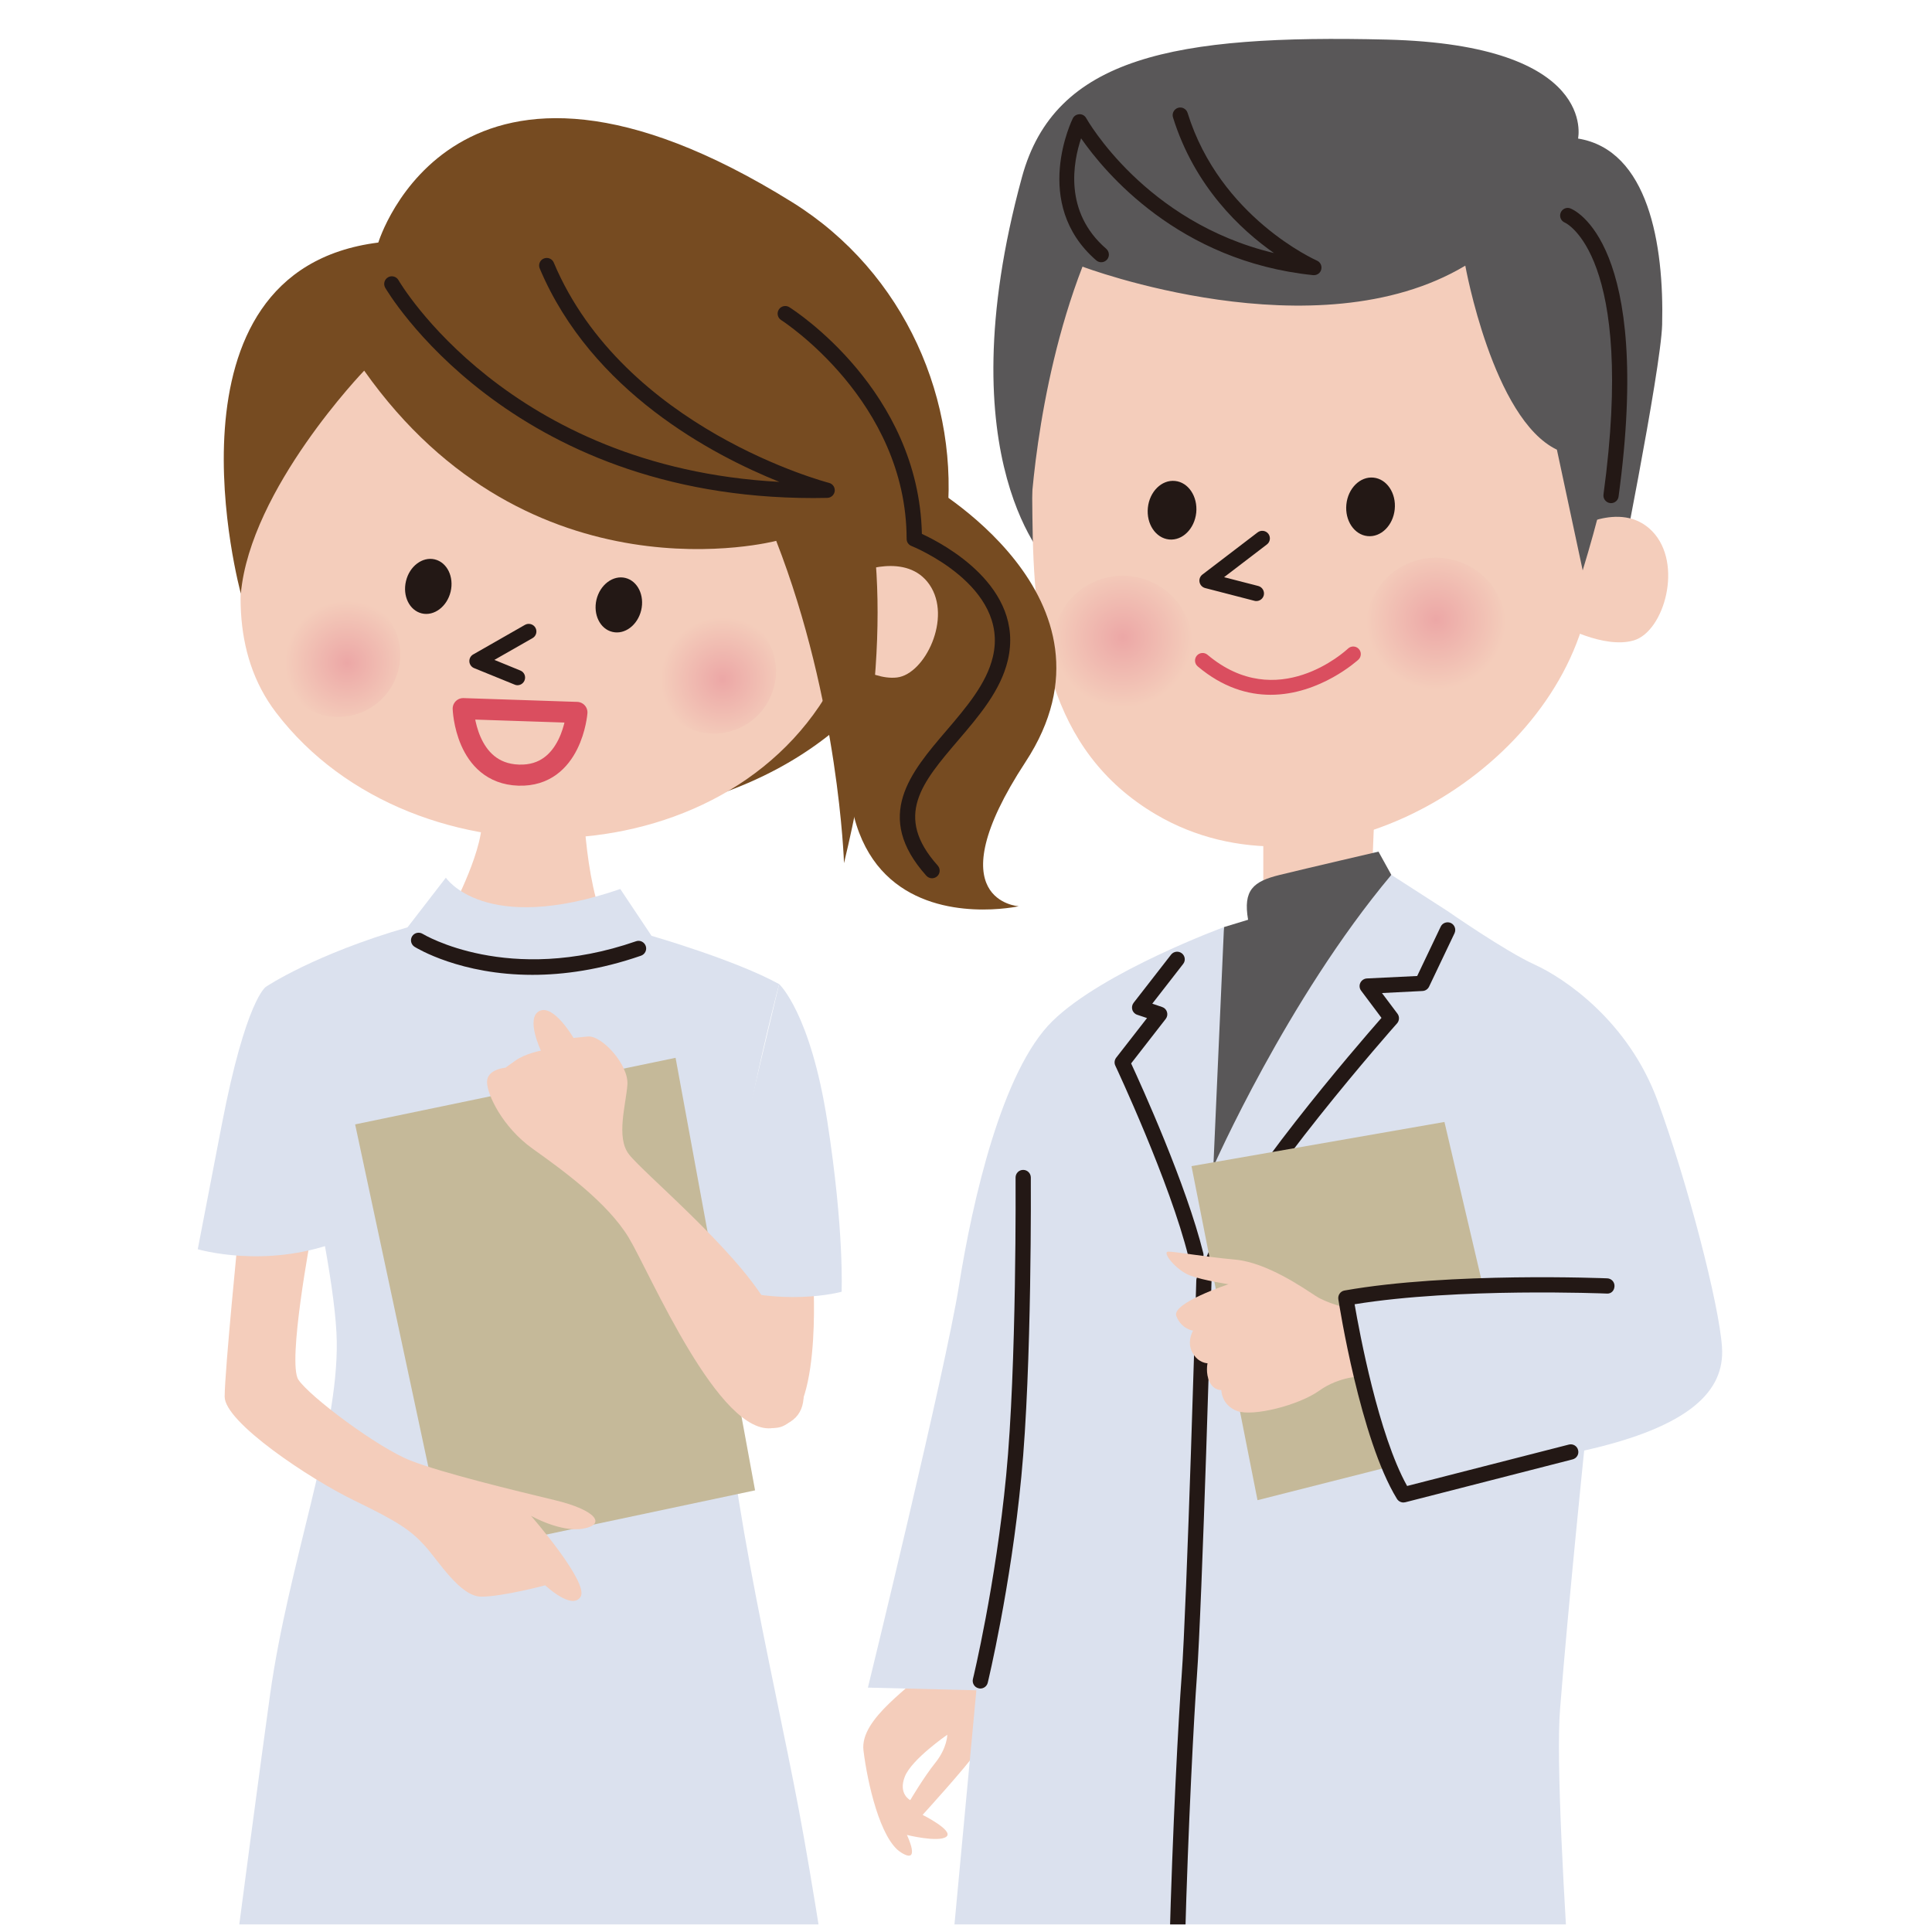 <?xml version="1.0" encoding="utf-8"?>
<!-- Generator: Adobe Illustrator 16.0.3, SVG Export Plug-In . SVG Version: 6.00 Build 0)  -->
<!DOCTYPE svg PUBLIC "-//W3C//DTD SVG 1.1//EN" "http://www.w3.org/Graphics/SVG/1.1/DTD/svg11.dtd">
<svg version="1.1" id="レイヤー_1" xmlns="http://www.w3.org/2000/svg" xmlns:xlink="http://www.w3.org/1999/xlink" x="0px"
	 y="0px" width="90.709px" height="90.709px" viewBox="0 0 90.709 90.709" enable-background="new 0 0 90.709 90.709"
	 xml:space="preserve">
<g>
	<defs>
		<rect id="SVGID_1_" x="2.354" y="-0.646" width="83" height="91"/>
	</defs>
	<clipPath id="SVGID_2_">
		<use xlink:href="#SVGID_1_"  overflow="visible"/>
	</clipPath>
	<g clip-path="url(#SVGID_2_)">
		<path fill="#F4CDBB" d="M40.541,82.185c0.184,1.513,0.785,4.172,1.759,4.787c0.972,0.615,0.28-0.82,0.28-0.82
			s1.48,0.367,1.851,0.083c0.37-0.285-1.114-1.025-1.114-1.025s2.085-2.289,2.548-2.986c0.464-0.694,1.021-2.248,0.883-3.07
			c-0.141-0.815-0.883-3.969-0.883-3.969l-2.27-0.244c0,0,0.697,2.415,0,3.314C42.901,79.152,40.354,80.667,40.541,82.185z
			 M42.484,83.409c0.323-0.814,1.992-1.961,1.992-1.961s0,0.61-0.555,1.307c-0.558,0.696-1.184,1.764-1.184,1.764
			S42.159,84.228,42.484,83.409z"/>
		<polygon fill="#F4CDBB" points="64.52,38.42 64.425,40.793 59.313,42.465 59.313,38.931 		"/>
		<path fill="#231815" d="M64.572,128.199c0,0-3.204,3.207-4.276,4.463c-1.065,1.255,1.573,1.824,2.58,1.885
			c1.003,0.063,5.717-0.564,6.723-1.821c1.009-1.258,1.385-0.378,1.572-1.571c0.189-1.195,0.064-2.075,0.064-2.075L64.572,128.199z"
			/>
		<path fill="#231815" d="M62.56,127.258c0,0,0.63,2.073-0.502,2.322c-1.135,0.251-3.395,0.69-3.708,0.379
			c-0.314-0.314-0.756-0.251-1.76,0.188c-1.008,0.44-4.842,1.26-6.602,1.134c-1.759-0.126-2.953-2.137,0.44-2.766
			c3.396-0.631,4.4-2.518,4.4-2.518L62.56,127.258z"/>
		<path fill="#99979A" d="M73.876,105.76c0,0,0.062,14.33-1.952,23.635c0,0-4.147,0.816-7.98-0.88l1.448-22.504L73.876,105.76z"/>
		<path fill="#99979A" d="M62.937,105.823c0,0,1.007,16.345,0.253,21.873c0,0-5.408,0.879-8.926-1.319c0,0,0.878-7.733-0.315-12.886
			c-1.194-5.156-1.194-8.048-1.194-8.048S59.732,103.62,62.937,105.823z"/>
		<path fill="#595758" d="M65.324,41.076l-0.603-1.091c0,0-3.368,0.782-4.628,1.091c-1.259,0.305-1.734,0.715-1.494,2.107
			l-1.133,0.345c0,0-2.44,12.277-0.535,12.888C58.835,57.031,65.324,41.076,65.324,41.076z"/>
		<path fill="#595758" d="M49.319,26.552c0,0-5.002-4.818-1.336-18.24c1.54-5.649,7.177-6.696,17.129-6.453
			c9.949,0.245,8.979,4.646,8.979,4.646c3.3,0.536,4.041,4.966,3.948,8.737c-0.055,2.125-2.202,12.75-2.202,12.75L49.319,26.552z"/>
		<path fill="#F4CDBB" d="M48.895,12.787c-0.516,3.796-0.459,7.627-0.423,11.466c0.054,5.411,0.663,10.974,5.824,14
			c7.37,4.318,17.907-1.361,20.083-9.128c0.852-3.035-0.309-6.203-0.642-9.308c0-0.001-0.831-7.852-7.775-9.567
			C59.021,8.528,51.049,9.259,48.895,12.787z"/>
		
			<radialGradient id="SVGID_3_" cx="-912.234" cy="213.751" r="3.288" gradientTransform="matrix(0.978 0.209 -0.209 0.978 989.556 11.542)" gradientUnits="userSpaceOnUse">
			<stop  offset="0" style="stop-color:#ECA7A6"/>
			<stop  offset="1" style="stop-color:#F4CDBB"/>
		</radialGradient>
		<path fill="url(#SVGID_3_)" d="M55.928,31.005c-0.377,1.775-2.127,2.907-3.902,2.531c-1.775-0.382-2.905-2.128-2.53-3.904
			c0.382-1.775,2.127-2.91,3.904-2.529C55.175,27.483,56.309,29.227,55.928,31.005z"/>
		
			<radialGradient id="SVGID_4_" cx="-898.025" cy="209.853" r="3.288" gradientTransform="matrix(0.978 0.209 -0.209 0.978 989.556 11.542)" gradientUnits="userSpaceOnUse">
			<stop  offset="0" style="stop-color:#ECA7A6"/>
			<stop  offset="1" style="stop-color:#F4CDBB"/>
		</radialGradient>
		<path fill="url(#SVGID_4_)" d="M70.639,30.159c-0.379,1.774-2.128,2.907-3.905,2.528c-1.772-0.379-2.908-2.125-2.527-3.903
			c0.376-1.775,2.125-2.909,3.9-2.529C69.884,26.633,71.019,28.38,70.639,30.159z"/>
		<path fill="#231815" d="M56.164,24.071c-0.08,0.757-0.647,1.32-1.274,1.258c-0.63-0.065-1.074-0.731-0.997-1.489
			s0.648-1.324,1.275-1.259C55.796,22.643,56.24,23.311,56.164,24.071z"/>
		
			<ellipse transform="matrix(0.995 0.1 -0.1 0.995 2.692 -6.299)" fill="#231815" cx="64.356" cy="23.78" rx="1.141" ry="1.38"/>
		<path fill="#231815" d="M58.986,28.22c-0.026,0-0.059-0.002-0.09-0.012l-2.316-0.599c-0.133-0.036-0.232-0.143-0.26-0.275
			c-0.028-0.137,0.024-0.274,0.134-0.358l2.591-1.979c0.155-0.121,0.385-0.092,0.505,0.064c0.119,0.158,0.089,0.385-0.071,0.504
			l-2.007,1.534l1.606,0.414c0.19,0.051,0.305,0.248,0.257,0.439C59.292,28.113,59.147,28.22,58.986,28.22z"/>
		<path fill="#F4CDBB" d="M73.698,24.957c0,0,2.381-1.544,3.87-0.021c1.482,1.524,0.563,4.708-0.856,5.13
			c-1.418,0.421-3.463-0.741-3.463-0.741L73.698,24.957z"/>
		<path fill="#595758" d="M74.309,26.78l-1.211-5.667c-3.009-1.439-4.301-8.64-4.301-8.64c-7.012,4.194-17.973,0.046-17.973,0.046
			c-2.273,5.881-2.466,12.121-2.466,12.121s-2.58-12.39,1.868-15.426c4.45-3.036,15.858-6.922,21.813-2.477
			C72.04,6.738,79.988,8.186,74.309,26.78z"/>
		<path fill="#231815" d="M61.69,12.919c-0.014,0-0.024,0-0.039-0.001c-6.325-0.65-9.792-4.839-10.893-6.423
			c-0.368,1.102-0.829,3.451,1.182,5.187c0.147,0.13,0.167,0.357,0.036,0.506c-0.131,0.149-0.356,0.167-0.507,0.036
			c-3.076-2.664-1.12-6.624-1.101-6.665c0.061-0.118,0.179-0.193,0.315-0.195c0,0,0.003-0.002,0.004-0.002
			c0.133,0,0.252,0.073,0.313,0.188c0.032,0.054,2.753,4.885,8.814,6.331c-1.55-1.086-3.729-3.113-4.741-6.369
			c-0.059-0.189,0.049-0.389,0.236-0.449c0.189-0.058,0.389,0.046,0.449,0.237c1.526,4.915,6.025,6.913,6.071,6.935
			c0.163,0.069,0.248,0.247,0.204,0.419C61.996,12.812,61.85,12.919,61.69,12.919z"/>
		<path fill="#231815" d="M75.64,23.623c-0.017,0-0.03-0.002-0.049-0.003c-0.195-0.028-0.333-0.208-0.306-0.404
			c1.529-11.236-1.778-12.749-1.812-12.764c-0.182-0.074-0.271-0.28-0.199-0.464c0.072-0.182,0.274-0.273,0.456-0.203
			c0.159,0.06,3.888,1.597,2.263,13.529C75.971,23.492,75.816,23.623,75.64,23.623z"/>
		<path fill="#DA4E5F" d="M59.657,32.621c-1.064,0-2.244-0.34-3.422-1.332c-0.151-0.126-0.171-0.352-0.045-0.504
			c0.127-0.15,0.352-0.171,0.503-0.043c3.277,2.758,6.465-0.166,6.599-0.292c0.143-0.134,0.368-0.128,0.502,0.016
			c0.136,0.142,0.128,0.369-0.014,0.503C63.752,30.994,61.979,32.621,59.657,32.621z"/>
		<path fill="#DBE1EE" d="M57.467,43.528L56.968,54.78c0,0,3.453-7.854,8.356-13.704l2.639,1.699c0,0,2.704,1.883,4.09,2.514
			c1.383,0.629,4.4,2.64,5.779,6.411c1.384,3.774,2.892,9.556,3.018,11.566c0.128,2.011-1.446,3.71-6.472,4.839
			c0,0-0.756,7.355-1.132,12.134c-0.38,4.774,1.442,26.146,1.442,26.146s-0.311,0.944-6.663,0.944
			c-6.349,0-12.445-1.322-12.445-1.322v0.755l-12.255-0.503l2.516-26.899l-5.092-0.125c0,0,3.644-14.897,4.273-18.858
			c0.629-3.959,2.014-10.119,4.4-12.444C51.811,45.604,57.467,43.528,57.467,43.528z"/>
		<path fill="#231815" d="M56.964,59.542c-0.044,0-0.091-0.009-0.134-0.023c-0.183-0.074-0.271-0.283-0.198-0.468
			c1.334-3.304,7.075-9.945,8.23-11.261l-0.956-1.277c-0.081-0.106-0.095-0.247-0.038-0.368c0.057-0.117,0.176-0.199,0.307-0.206
			l2.363-0.115l1.104-2.317c0.086-0.181,0.3-0.251,0.479-0.171c0.177,0.085,0.253,0.297,0.171,0.478l-1.197,2.512
			c-0.058,0.118-0.176,0.196-0.308,0.202l-1.903,0.096l0.728,0.969c0.102,0.137,0.093,0.326-0.018,0.454
			c-0.071,0.073-6.89,7.787-8.296,11.273C57.241,59.458,57.104,59.542,56.964,59.542z"/>
		<path fill="#231815" d="M56.149,59.291c-0.163,0-0.308-0.107-0.348-0.273c-0.865-3.505-3.409-8.929-3.435-8.983
			c-0.06-0.125-0.042-0.266,0.039-0.374l1.449-1.862l-0.46-0.154c-0.113-0.036-0.199-0.125-0.231-0.238
			c-0.032-0.11-0.011-0.23,0.061-0.324l1.759-2.262c0.124-0.156,0.348-0.182,0.504-0.063c0.157,0.12,0.186,0.348,0.063,0.501
			l-1.449,1.864l0.462,0.157c0.11,0.036,0.195,0.122,0.228,0.233c0.035,0.112,0.012,0.233-0.058,0.324l-1.626,2.091
			c0.477,1.03,2.593,5.684,3.391,8.917c0.045,0.192-0.075,0.39-0.263,0.435C56.205,59.288,56.177,59.291,56.149,59.291z"/>
		<path fill="#231815" d="M55.52,105.613c-0.177,0-0.33-0.128-0.354-0.307c-0.815-5.577,0.021-22.725,0.312-26.604
			c0.248-3.348,0.686-18.433,0.689-18.586c0.005-0.199,0.164-0.341,0.367-0.348c0.199,0.007,0.354,0.17,0.349,0.369
			c-0.004,0.153-0.442,15.253-0.691,18.621c-0.249,3.349-1.123,20.923-0.315,26.445c0.028,0.197-0.109,0.377-0.306,0.405
			C55.555,105.611,55.537,105.613,55.52,105.613z"/>
		<path fill="#231815" d="M46.028,79.278c-0.029,0-0.056-0.005-0.085-0.013c-0.192-0.044-0.309-0.239-0.264-0.432
			c0.013-0.043,1.069-4.436,1.562-9.566c0.499-5.138,0.441-13.892,0.441-13.978c-0.001-0.2,0.157-0.361,0.354-0.361
			c0.001,0,0.001,0,0.005,0c0.195,0,0.354,0.157,0.357,0.354c0,0.088,0.059,8.878-0.446,14.054
			c-0.495,5.186-1.565,9.623-1.576,9.669C46.336,79.168,46.19,79.278,46.028,79.278z"/>
		<polygon fill="#C5B999" points="71.254,67.338 67.818,52.677 55.942,54.751 59.041,70.435 		"/>
		<path fill="#F4CDBB" d="M63.292,61.419c0,0-0.953-0.204-1.529-0.579c-0.578-0.374-2.279-1.564-3.775-1.701
			c-1.497-0.137-2.79-0.374-3.129-0.374c-0.342,0,0.369,0.883,1.021,1.123c0.645,0.237,1.801,0.408,1.801,0.408
			s-2.688,0.883-2.451,1.495c0.239,0.615,0.784,0.684,0.784,0.684s-0.306,0.506-0.035,1.019c0.272,0.512,0.715,0.512,0.715,0.512
			s-0.103,0.475,0.1,0.882c0.206,0.408,0.548,0.375,0.548,0.375s0,0.712,0.746,0.986c0.748,0.271,2.893-0.272,3.847-0.953
			c0.95-0.68,2.006-0.68,2.006-0.68S63.431,62.678,63.292,61.419z"/>
		<path fill="#DBE1EE" d="M75.446,60.377c0,0-7.293-0.314-12.257,0.566c0,0,1.005,6.472,2.702,9.24l7.855-2.014L75.446,60.377z"/>
		<path fill="#231815" d="M65.892,70.543c-0.123,0-0.239-0.064-0.306-0.173c-1.717-2.794-2.71-9.105-2.75-9.371
			c-0.029-0.191,0.097-0.374,0.288-0.408c4.949-0.878,12.264-0.574,12.336-0.572c0.199,0.007,0.353,0.175,0.342,0.372
			c-0.008,0.198-0.149,0.363-0.371,0.343c-0.071-0.002-6.973-0.288-11.831,0.502c0.229,1.332,1.122,6.129,2.465,8.532l7.594-1.944
			c0.193-0.05,0.389,0.067,0.434,0.258c0.052,0.191-0.063,0.387-0.257,0.437l-7.855,2.013C65.95,70.539,65.92,70.543,65.892,70.543z
			"/>
	</g>
	<g clip-path="url(#SVGID_2_)">
		<path fill="#F4CDBB" d="M21.214,42.71c0,0,1.622-3.042,1.388-4.441l4.746-1.531c0,0,0.029,4.775,1.163,6.858
			c0,0-2.058,3.137-5.778,2.955C19.015,46.367,21.214,42.71,21.214,42.71z"/>
		<path fill="#764B21" d="M43.384,22.634c0,0,9.823,5.422,4.765,13.14c-4.288,6.549-0.317,6.775-0.317,6.775
			S33.257,45.776,43.384,22.634z"/>
		<path fill="#764B21" d="M12.94,15.897l4.822-4.508c0,0,3.559-11.769,19.433-1.895c10.632,6.615,10.38,24.32-5.108,28.297
			c0,0,1.042-15.416-5.381-19.131C20.283,14.95,12.94,15.897,12.94,15.897z"/>
		<path fill="#F4CDBB" d="M40.258,26.885c0,0,2.315-0.99,3.383,0.566c1.07,1.558-0.219,4.202-1.523,4.357
			c-1.302,0.156-2.917-1.17-2.917-1.17L40.258,26.885z"/>
		<path fill="#F4CDBB" d="M15.756,15.925c-1.867,0.723-3.406,6.179-3.837,7.826c-0.852,3.258-1.106,6.891,1.046,9.71
			c6.473,8.472,21.85,7.831,26.489-2.044c2.322-4.941,1.412-8.015-1.349-11.266c-2.759-3.251-9.135-6.489-13.668-6.163
			C19.901,14.313,15.757,15.925,15.756,15.925z"/>
		
			<radialGradient id="SVGID_5_" cx="-1140.387" cy="450.933" r="2.919" gradientTransform="matrix(0.928 0.372 -0.372 0.928 1259.95 37.646)" gradientUnits="userSpaceOnUse">
			<stop  offset="0" style="stop-color:#ECA7A6"/>
			<stop  offset="1" style="stop-color:#F4CDBB"/>
		</radialGradient>
		<path fill="url(#SVGID_5_)" d="M36.223,32.61c-0.6,1.495-2.299,2.222-3.798,1.62c-1.495-0.601-2.218-2.299-1.619-3.797
			c0.603-1.495,2.3-2.223,3.798-1.622C36.098,29.412,36.825,31.109,36.223,32.61z"/>
		
			<radialGradient id="SVGID_6_" cx="-1157.045" cy="456.777" r="2.917" gradientTransform="matrix(0.928 0.372 -0.372 0.928 1259.95 37.646)" gradientUnits="userSpaceOnUse">
			<stop  offset="0" style="stop-color:#ECA7A6"/>
			<stop  offset="1" style="stop-color:#F4CDBB"/>
		</radialGradient>
		<path fill="url(#SVGID_6_)" d="M18.583,31.83c-0.599,1.495-2.298,2.225-3.796,1.62c-1.495-0.598-2.22-2.295-1.618-3.792
			c0.597-1.495,2.298-2.224,3.794-1.622C18.456,28.634,19.184,30.335,18.583,31.83z"/>
		<path fill="#764B21" d="M17.099,17.402c0,0-5.341,5.539-5.791,10.465c0,0-4.156-15.145,6.455-16.479
			c0,0,30.628-7.475,21.864,29.138c0,0-0.235-7.568-3.183-15.133C36.443,25.395,24.896,28.444,17.099,17.402z"/>
		<path fill="#231815" d="M38.197,23.384c-14.356,0-20.055-9.778-20.113-9.878c-0.096-0.173-0.036-0.391,0.138-0.488
			c0.168-0.096,0.388-0.038,0.487,0.135c0.051,0.093,5.142,8.787,17.883,9.472c-3.126-1.254-8.811-4.237-11.251-10.018
			c-0.078-0.181,0.007-0.393,0.188-0.468c0.186-0.077,0.396,0.008,0.47,0.189c3.298,7.817,12.826,10.318,12.924,10.344
			c0.173,0.043,0.288,0.21,0.268,0.386c-0.021,0.178-0.171,0.316-0.352,0.318C38.625,23.381,38.409,23.384,38.197,23.384z"/>
		<path fill="#231815" d="M21.157,27.781c-0.17,0.701-0.775,1.157-1.354,1.019c-0.577-0.14-0.912-0.817-0.741-1.52
			c0.166-0.7,0.775-1.153,1.348-1.017C20.991,26.401,21.324,27.081,21.157,27.781z"/>
		<path fill="#231815" d="M30.104,28.653c-0.169,0.701-0.774,1.156-1.352,1.015c-0.581-0.137-0.911-0.819-0.747-1.516
			c0.17-0.702,0.777-1.156,1.354-1.018C29.938,27.274,30.271,27.954,30.104,28.653z"/>
		<path fill="#231815" d="M24.295,32.172c-0.045,0-0.09-0.008-0.134-0.029l-1.903-0.775c-0.125-0.051-0.212-0.172-0.221-0.307
			c-0.009-0.137,0.061-0.269,0.181-0.335l2.431-1.389c0.171-0.096,0.39-0.037,0.489,0.134c0.097,0.172,0.038,0.392-0.134,0.489
			l-1.792,1.023l1.219,0.499c0.185,0.074,0.271,0.283,0.196,0.465C24.57,32.087,24.437,32.172,24.295,32.172z"/>
		
			<path fill="none" stroke="#DA4E5F" stroke-width="0.99" stroke-linecap="round" stroke-linejoin="round" stroke-miterlimit="10" d="
			M27.087,33.449l-5.339-0.178c0,0,0.097,3.038,2.602,3.122C26.853,36.477,27.087,33.449,27.087,33.449z"/>
		<path fill="#231815" d="M43.759,41.235c-0.1,0-0.197-0.042-0.268-0.12c-2.496-2.789-0.744-4.84,0.953-6.823
			c0.921-1.078,1.876-2.197,2.171-3.45c0.798-3.345-3.774-5.188-3.821-5.208c-0.138-0.052-0.227-0.184-0.227-0.332
			c-0.01-6.478-5.832-10.238-5.892-10.275c-0.166-0.105-0.215-0.327-0.109-0.494c0.105-0.167,0.331-0.215,0.494-0.11
			c0.252,0.158,6.077,3.924,6.223,10.644c0.986,0.453,4.857,2.477,4.033,5.941c-0.339,1.423-1.351,2.604-2.328,3.748
			c-1.698,1.989-3.041,3.558-0.962,5.882c0.132,0.147,0.121,0.373-0.026,0.505C43.93,41.204,43.843,41.235,43.759,41.235z"/>
		<path fill="#F4CDBB" d="M38.18,60.049c0,0,0.464,7.058-1.864,6.993c-2.331-0.066-2.863-7.125-2.863-7.125L38.18,60.049z"/>
		<path fill="#F4CDBB" d="M26.855,92.266c0,0-0.06,31.948-0.558,33.957c-0.504,2.014-4.87,4.048-5.535,5.239
			c-0.666,1.188,2.895,3.393,6.682,0.717c3.788-2.675,1.775-3.176,1.963-7.233c0.188-4.063,2.387-33.872,2.387-33.872L26.855,92.266
			z"/>
		<path fill="#035281" d="M27.444,132.179c1.82-1.285,2.298-2.069,2.328-2.986c-6.07,2.959-7.833,2.282-8.338,1.552
			c-0.315,0.263-0.555,0.503-0.672,0.718C20.097,132.65,23.657,134.854,27.444,132.179z"/>
		<path fill="#F4CDBB" d="M18.312,92.266c0,0-0.062,31.948-0.561,33.957c-0.501,2.014-4.869,4.048-5.535,5.239
			c-0.665,1.188,2.896,3.393,6.682,0.717c3.786-2.675,1.774-3.176,1.961-7.233c0.193-4.063,2.39-33.872,2.39-33.872L18.312,92.266z"
			/>
		<path fill="#035281" d="M18.898,132.179c1.822-1.285,2.301-2.069,2.328-2.986c-6.07,2.959-7.833,2.282-8.336,1.552
			c-0.315,0.263-0.555,0.503-0.673,0.718C11.551,132.65,15.112,134.854,18.898,132.179z"/>
		<path fill="#DBE1EE" d="M20.934,41.208c0,0,1.8,2.73,8.189,0.532l1.467,2.198c0,0-1.397,2.596-5.593,2.461
			c-4.196-0.132-5.861-2.862-5.861-2.862L20.934,41.208z"/>
		<path fill="#DBE1EE" d="M12.479,46.335c0,0,2.264-1.531,6.658-2.798l11.454,0.401c0,0,3.928,1.13,5.99,2.266
			c0,0-2.596,9.651-2.66,16.042c-0.07,6.394,2.329,16.045,3.594,22.774c1.263,6.721,2.995,19.371,2.995,19.371
			s-3.86,3.331-10.786,3.002c-6.923-0.337-7.987-0.604-12.316,0.064c-4.329,0.663-8.321-0.732-8.321-0.732
			s2.729-20.975,3.594-27.167c0.865-6.19,3.196-12.185,3.13-16.577C15.742,58.585,12.479,46.335,12.479,46.335z"/>
		<path fill="#DBE1EE" d="M36.581,46.204c0,0,1.467,1.328,2.264,6.455c0.798,5.127,0.669,7.99,0.669,7.99s-2.864,0.801-6.26-0.466
			L36.581,46.204z"/>
		<polygon fill="#C5B999" points="16.674,52.791 31.719,49.665 35.451,69.973 21.001,73.034 		"/>
		<path fill="#F4CDBB" d="M11.214,57.722c0,0-0.666,6.657-0.666,7.855c0,1.2,3.996,3.859,6.06,4.86
			c2.063,0.998,2.664,1.398,3.33,2.131c0.666,0.731,1.665,2.396,2.662,2.396c1,0,2.999-0.532,2.999-0.532s1.264,1.198,1.662,0.532
			c0.4-0.665-2.331-3.796-2.331-3.796s1.399,0.799,2.465,0.601c1.066-0.199,0.601-0.866-1.333-1.332
			c-1.929-0.465-5.259-1.267-6.79-1.864c-1.532-0.6-4.728-2.996-5.262-3.793c-0.532-0.801,0.601-6.794,0.601-6.794L11.214,57.722z"
			/>
		<path fill="#F4CDBB" d="M29.525,54.19c-0.61-0.791-0.136-2.327-0.068-3.263c0.068-0.928-1.198-2.329-1.863-2.262
			c-0.667,0.067-0.667,0.067-0.667,0.067s-0.931-1.599-1.6-1.265c-0.662,0.331,0.07,1.862,0.07,1.862s-0.732,0.134-1.199,0.467
			c-0.467,0.334-0.467,0.334-0.467,0.334s-0.865,0.067-0.865,0.665c0,0.6,0.734,2.131,2.133,3.131
			c1.396,0.998,3.525,2.529,4.527,4.194c0.999,1.665,4.261,9.387,6.791,8.922c2.529-0.465,1.199-3.265-0.332-5.858
			C34.452,58.585,30.189,55.059,29.525,54.19z"/>
		<path fill="#DBE1EE" d="M12.479,46.335c0,0-0.933,0.597-2.064,6.456c-1.13,5.861-1.13,5.861-1.13,5.861s3.127,0.934,6.524-0.333
			C15.81,58.319,14.877,47.331,12.479,46.335z"/>
		<path fill="#231815" d="M24.998,45.77c-3.372,0-5.414-1.244-5.534-1.317c-0.167-0.106-0.218-0.327-0.114-0.495
			c0.105-0.166,0.324-0.215,0.493-0.113c0.04,0.024,4.022,2.428,10.019,0.348c0.188-0.067,0.391,0.036,0.456,0.221
			c0.067,0.187-0.036,0.391-0.22,0.456C28.18,45.534,26.464,45.77,24.998,45.77z"/>
	</g>
</g>
</svg>
